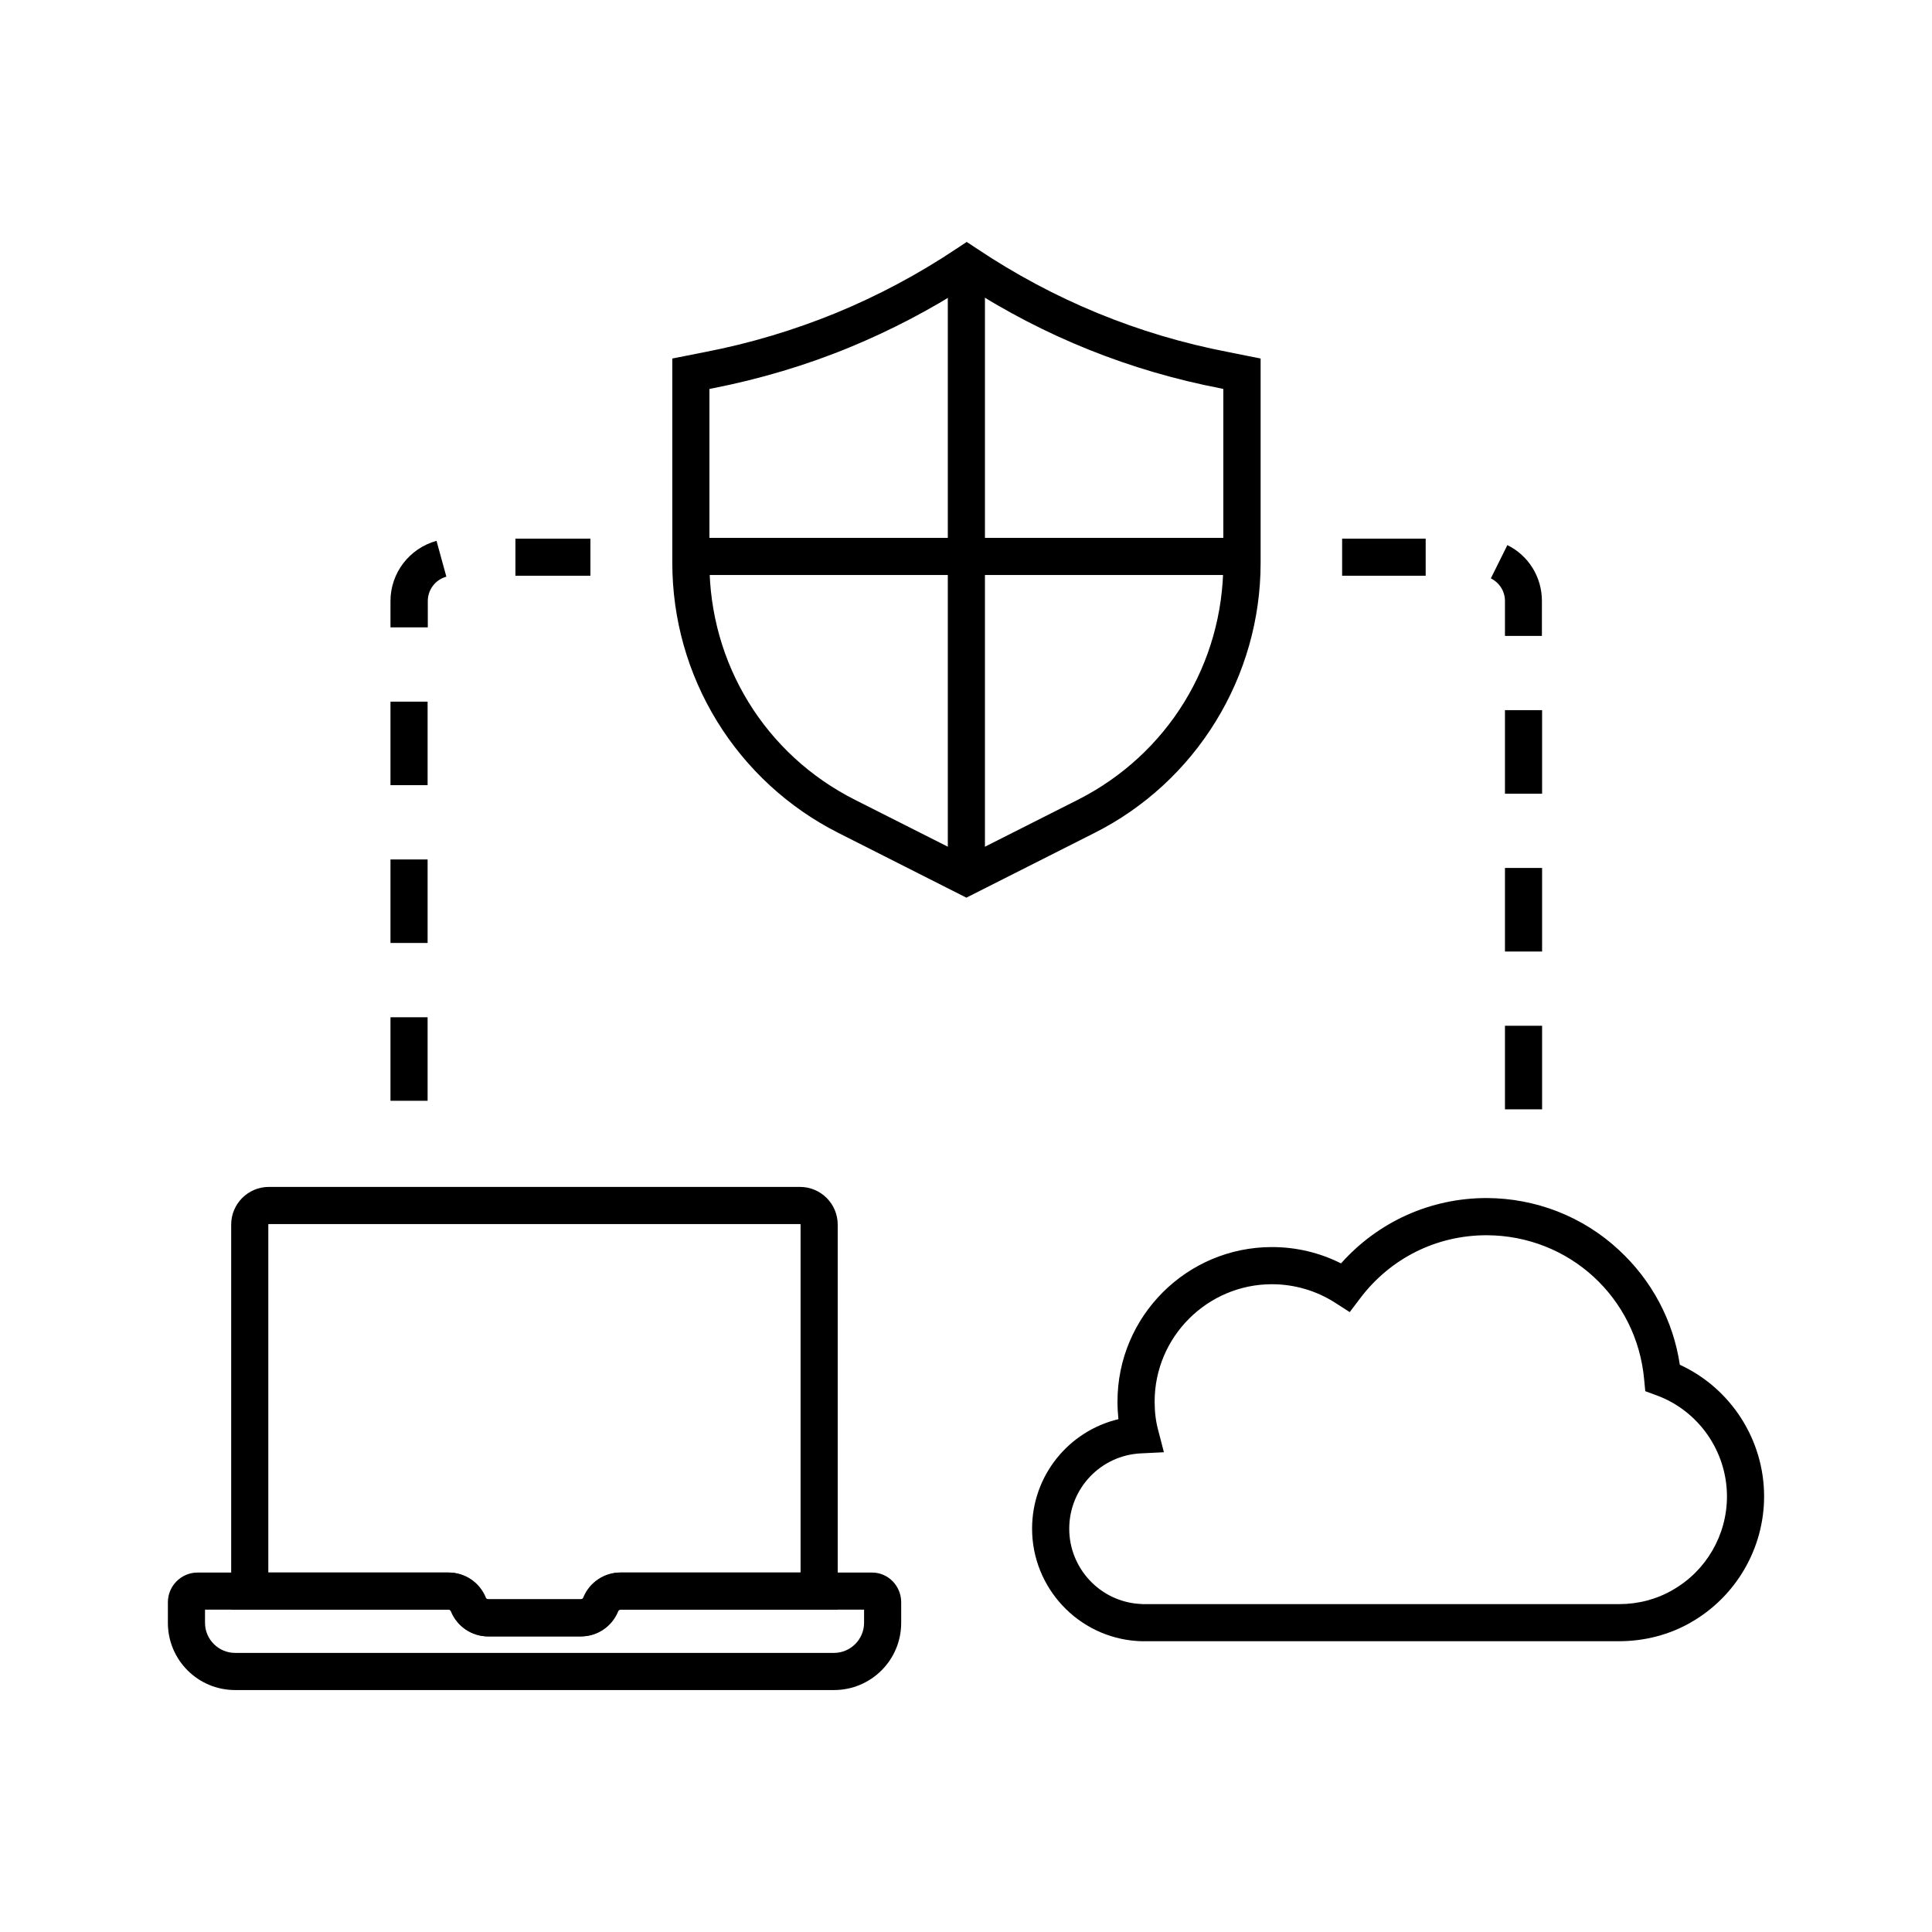 <?xml version="1.0" encoding="UTF-8"?>
<!-- Uploaded to: SVG Repo, www.svgrepo.com, Generator: SVG Repo Mixer Tools -->
<svg fill="#000000" width="800px" height="800px" version="1.1" viewBox="144 144 512 512" xmlns="http://www.w3.org/2000/svg">
 <g>
  <path d="m400.1 381.89-33.949-17.172c-13.234-6.691-24.355-16.926-32.129-29.57-7.773-12.645-11.855-27.16-11.855-42.016v-54.121l8.707-1.723c11.957-2.312 23.566-5.805 34.637-10.332 11.121-4.574 21.844-10.281 31.93-17.023l2.754-1.82 2.754 1.82c20.32 13.578 42.707 22.781 66.52 27.355l8.609 1.723v54.168c0 14.859-4.133 29.371-11.906 42.016-7.773 12.645-18.895 22.879-32.078 29.52zm-68.094-134.81v46.102c0 26.715 14.762 50.773 38.574 62.781l29.52 14.906 29.52-14.906c23.812-12.055 38.574-36.062 38.574-62.781v-46.102l-0.641-0.148c-24.059-4.625-46.691-13.676-67.402-27.059-9.789 6.297-20.172 11.711-30.898 16.137-11.66 4.82-23.961 8.461-36.508 10.922z"/>
  <path d="m395.18 214.07h9.84v162.36h-9.84z"/>
  <path d="m327.04 286.54h146.07v9.84h-146.07z"/>
  <path d="m573.09 578.94h-125.76c-0.59 0-1.277 0-1.969-0.051-15.645-1.031-27.848-14.121-27.848-29.766 0-14.07 9.691-25.879 22.879-29.027-0.148-1.523-0.246-3.102-0.246-4.676 0-22.582 18.352-40.934 40.934-40.934 6.394 0 12.645 1.477 18.301 4.328 9.84-11.02 23.664-17.32 38.621-17.32 12.988 0.051 25.438 4.871 34.98 13.727 8.758 8.07 14.465 18.793 16.188 30.453 13.48 6.199 22.336 19.828 22.336 34.883 0 13.777-7.43 26.52-19.336 33.359-5.699 3.305-12.344 5.023-19.082 5.023zm-92.004-94.609c-17.121 0-31.094 13.973-31.094 31.094 0 2.707 0.297 5.215 0.934 7.578l1.523 5.856-6.051 0.297c-10.676 0.492-19.039 9.297-19.039 19.977 0 10.527 8.215 19.285 18.695 19.926h0.195c0.246 0.051 0.688 0.051 1.082 0.051h125.75c5.066 0 9.938-1.277 14.168-3.738 8.906-5.066 14.414-14.562 14.414-24.797 0-11.957-7.527-22.73-18.695-26.812l-2.953-1.082-0.297-3.102c-1.969-21.746-19.926-38.18-41.77-38.227-13.285 0-25.484 6.102-33.504 16.727l-2.754 3.641-3.836-2.461c-4.969-3.203-10.82-4.926-16.773-4.926z"/>
  <path d="m297.86 577.66h-24.551c-4.281 0-8.117-2.559-9.789-6.543l-0.051-0.148c-0.098-0.246-0.344-0.395-0.688-0.395h-57.516v-102.04c0-5.512 4.477-9.988 9.988-9.988h140.76c5.512 0 9.988 4.477 9.988 9.988v102.04l-57.617-0.004c-0.297 0-0.59 0.195-0.738 0.492-1.523 3.938-5.461 6.594-9.789 6.594zm-25.289-10.332c0.148 0.297 0.441 0.492 0.738 0.492h24.551c0.297 0 0.59-0.148 0.688-0.395l0.051-0.148c1.672-3.984 5.512-6.543 9.789-6.543h47.773v-92.199c0-0.098-0.051-0.148-0.148-0.148h-140.76c-0.098 0-0.148 0.051-0.148 0.148v92.199h47.676c4.332 0 8.27 2.656 9.793 6.594z"/>
  <path d="m365.02 591.88h-158.72c-9.84 0-17.809-7.969-17.809-17.809v-5.461c0-4.328 3.543-7.871 7.871-7.871h66.566c4.281 0 8.117 2.559 9.789 6.543l0.051 0.148c0.098 0.246 0.344 0.395 0.688 0.395h24.551c0.297 0 0.59-0.195 0.738-0.492 1.574-3.938 5.512-6.594 9.789-6.594h66.566c4.281 0 7.723 3.543 7.723 7.871v5.461c0.008 9.84-7.965 17.809-17.805 17.809zm-166.69-21.305v3.492c0 4.379 3.59 7.969 7.969 7.969h158.72c4.379 0 7.969-3.59 7.969-7.969v-3.492h-64.453c-0.297 0-0.59 0.148-0.688 0.395l-0.051 0.148c-1.672 3.984-5.512 6.543-9.789 6.543h-24.551c-4.328 0-8.266-2.656-9.789-6.594-0.148-0.297-0.441-0.492-0.738-0.492z"/>
  <path d="m552.67 437.98h-9.84v-22.141h9.84zm0-41.82h-9.84v-22.141h9.84zm0-41.82h-9.84v-22.141h9.84zm0-41.82h-9.84v-9.25c0-2.559-1.426-4.82-3.738-6.004l4.379-8.809c5.656 2.805 9.152 8.512 9.152 14.809l-0.004 9.254zm-30.852-15.941h-22.141v-9.84h22.141z"/>
  <path d="m257.32 435.72h-9.84v-22.141h9.84zm0-41.82h-9.84v-22.141h9.84zm0-41.82h-9.84v-22.141h9.84zm0-41.82h-9.84v-6.988c0-7.43 5.019-13.973 12.203-15.941l2.609 9.496c-2.902 0.789-4.922 3.445-4.922 6.445v6.988zm43.148-13.68h-19.875v-9.84h19.875z"/>
 </g>
</svg>